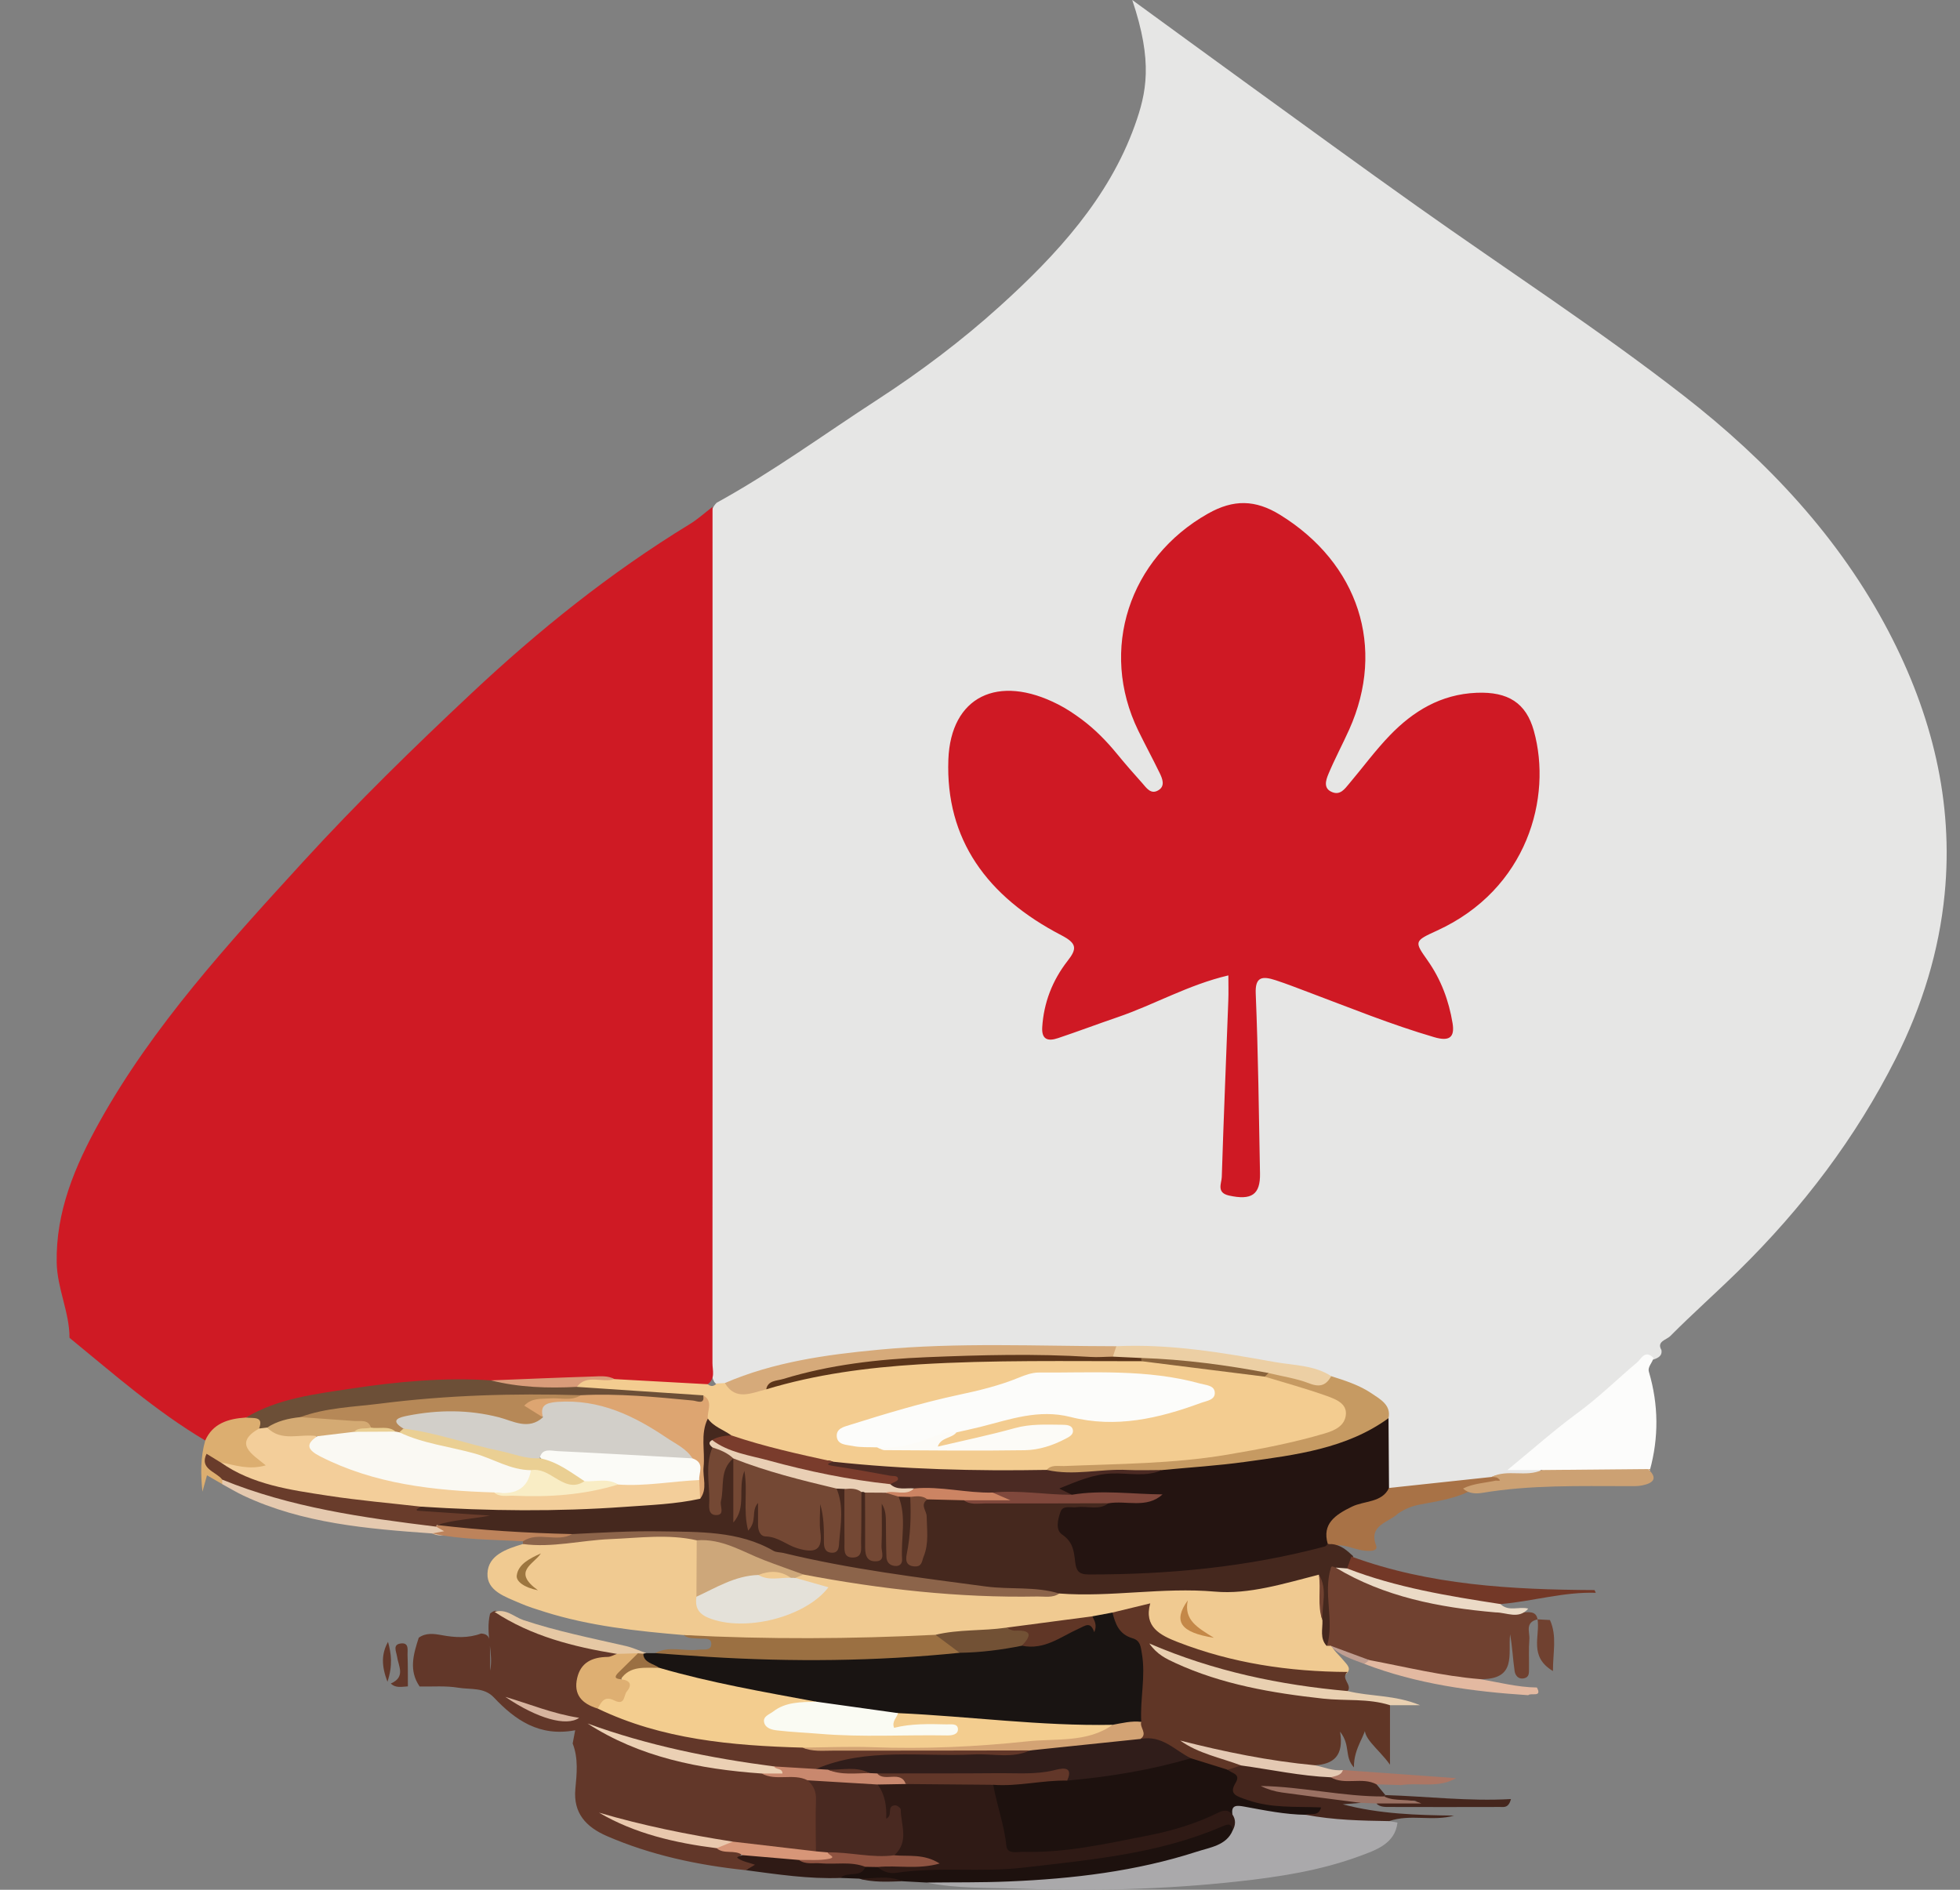 <svg width="28" height="27" viewBox="0 0 28 27" fill="none" xmlns="http://www.w3.org/2000/svg">
<rect x="0" y="0" width="28" height="27" fill="#808080" stroke="none"/>
<g id="Vector">
<path d="M10.238 7.183C11.041 6.741 11.772 6.205 12.535 5.71C13.155 5.307 13.745 4.862 14.283 4.375C15.104 3.634 15.84 2.824 16.21 1.796C16.379 1.325 16.474 0.888 16.175 0C16.744 0.414 17.288 0.813 17.835 1.209C18.636 1.789 19.435 2.373 20.243 2.946C21.512 3.847 22.826 4.7 24.048 5.65C25.258 6.59 26.283 7.692 26.978 9.019C27.601 10.209 27.909 11.458 27.781 12.77C27.702 13.584 27.461 14.373 27.082 15.124C26.514 16.25 25.756 17.253 24.831 18.161C24.511 18.475 24.175 18.773 23.86 19.09C23.806 19.144 23.662 19.165 23.735 19.289C23.749 19.37 23.69 19.401 23.621 19.424C23.507 19.439 23.432 19.511 23.358 19.581C22.851 20.059 22.285 20.476 21.741 20.917C21.82 20.985 22.017 20.865 22.014 21.06C21.794 21.196 21.53 21.075 21.303 21.163C20.915 21.243 20.515 21.233 20.125 21.301C20.022 21.319 19.914 21.338 19.82 21.267C19.685 20.96 19.773 20.641 19.758 20.328C19.77 20.138 19.654 20.02 19.488 19.928C19.316 19.831 19.121 19.778 18.942 19.694C17.955 19.463 16.959 19.297 15.936 19.307C15.203 19.315 14.47 19.304 13.738 19.309C12.659 19.316 11.597 19.411 10.577 19.758C10.504 19.783 10.428 19.799 10.349 19.806C10.289 19.805 10.235 19.792 10.202 19.741C10.143 19.632 10.158 19.514 10.158 19.399C10.157 15.455 10.156 11.511 10.159 7.566C10.159 7.436 10.124 7.296 10.238 7.183H10.238Z" fill="#E6E6E5"/>
<path d="M0.993 19.114C0.993 18.748 0.817 18.41 0.81 18.04C0.796 17.312 1.069 16.663 1.419 16.033C2.183 14.659 3.259 13.484 4.333 12.309C5.097 11.474 5.908 10.681 6.739 9.902C7.693 9.007 8.712 8.186 9.851 7.49C9.962 7.423 10.057 7.336 10.179 7.242C10.179 7.326 10.179 7.409 10.179 7.492C10.18 11.487 10.18 15.482 10.178 19.477C10.178 19.578 10.223 19.694 10.111 19.777C10.023 19.848 9.912 19.859 9.81 19.84C9.467 19.777 9.118 19.81 8.774 19.772C8.476 19.697 8.168 19.719 7.873 19.751C7.59 19.782 7.31 19.777 7.029 19.79C5.913 19.783 4.813 19.879 3.751 20.215C3.695 20.233 3.643 20.257 3.589 20.275C3.341 20.325 3.132 20.445 2.932 20.581C2.223 20.16 1.619 19.625 0.993 19.114Z" fill="#CF1A24"/>
<path d="M8.181 24.91C8.192 24.85 8.203 24.791 8.217 24.721C7.7 24.818 7.357 24.571 7.055 24.252C6.915 24.103 6.718 24.142 6.546 24.113C6.367 24.083 6.179 24.099 5.995 24.096C5.836 23.866 5.907 23.632 5.982 23.399C6.083 23.326 6.196 23.341 6.31 23.362C6.499 23.397 6.688 23.408 6.872 23.339C6.999 23.345 6.997 23.433 6.999 23.513C7.003 23.65 7.004 23.788 7 23.869C7.057 23.636 6.93 23.345 7.001 23.055C7.022 23.035 7.046 23.021 7.076 23.013C7.636 23.269 8.229 23.443 8.826 23.607C8.859 23.716 8.76 23.723 8.691 23.735C8.506 23.767 8.351 23.821 8.324 24.02C8.295 24.223 8.451 24.299 8.611 24.375C9.402 24.726 10.255 24.823 11.117 24.882C11.254 24.892 11.391 24.883 11.527 24.912C11.856 24.967 12.189 24.933 12.519 24.936C13.124 24.942 13.729 24.936 14.334 24.939C14.458 24.939 14.589 24.92 14.702 24.994C14.696 25.186 14.524 25.142 14.412 25.145C13.953 25.16 13.492 25.174 13.034 25.145C12.566 25.115 12.132 25.226 11.692 25.331C11.491 25.362 11.294 25.31 11.095 25.303C10.227 25.209 9.377 25.051 8.606 24.73C9.317 25.043 10.106 25.203 10.916 25.293C11.141 25.347 11.39 25.276 11.6 25.404C11.848 25.736 11.75 26.092 11.688 26.446C11.625 26.517 11.538 26.523 11.45 26.512C11.133 26.472 10.813 26.455 10.504 26.38C9.898 26.307 9.308 26.174 8.736 25.981C9.219 26.163 9.73 26.257 10.239 26.358C10.357 26.406 10.511 26.359 10.603 26.472C10.535 26.56 10.617 26.532 10.664 26.542C10.737 26.556 10.838 26.57 10.826 26.657C10.817 26.733 10.704 26.677 10.655 26.72C9.967 26.648 9.3 26.505 8.673 26.234C8.37 26.103 8.189 25.904 8.219 25.564C8.239 25.349 8.265 25.124 8.181 24.91H8.181Z" fill="#623729"/>
<path d="M19.846 26.019C19.885 26.026 19.925 26.033 19.964 26.04C19.929 26.343 19.657 26.433 19.409 26.524C18.854 26.727 18.266 26.818 17.676 26.882C16.637 26.996 15.591 27.021 14.547 26.984C14.111 26.969 13.67 26.986 13.24 26.897C13.375 26.768 13.551 26.81 13.711 26.812C14.733 26.825 15.74 26.733 16.726 26.481C17.007 26.409 17.294 26.345 17.516 26.152C17.593 26.069 17.565 25.972 17.554 25.878C17.584 25.675 17.752 25.738 17.872 25.756C18.142 25.797 18.411 25.838 18.682 25.873C18.977 25.919 19.277 25.909 19.572 25.949C19.668 25.962 19.765 25.962 19.846 26.019H19.846Z" fill="#AAA9AB"/>
<path d="M17.61 26.151C17.522 26.367 17.286 26.394 17.096 26.456C16.231 26.736 15.329 26.843 14.416 26.881C14.024 26.898 13.632 26.892 13.24 26.897C13.123 26.89 13.007 26.884 12.89 26.878C12.687 26.829 12.476 26.892 12.274 26.841C12.185 26.838 12.097 26.834 12.009 26.831C12.058 26.654 12.273 26.73 12.375 26.633C12.439 26.617 12.504 26.618 12.568 26.632C13.102 26.694 13.641 26.667 14.172 26.637C15.038 26.589 15.901 26.491 16.739 26.267C16.965 26.207 17.18 26.123 17.399 26.05C17.481 26.023 17.656 25.922 17.61 26.151Z" fill="#1D110E"/>
<path d="M3.175 21.204C3.106 21.165 3.038 21.125 2.957 21.078C2.934 21.159 2.913 21.236 2.892 21.312C2.866 21.066 2.863 20.822 2.932 20.581C3.037 20.34 3.256 20.269 3.513 20.253C3.677 20.193 3.793 20.195 3.756 20.403C3.632 20.544 3.543 20.675 3.758 20.828C3.902 20.93 3.797 20.997 3.675 21.018C3.498 21.049 3.327 21.008 3.16 20.955C3.104 20.943 3.055 20.919 2.998 20.876C3.058 20.98 3.186 21.023 3.203 21.136C3.203 21.163 3.194 21.185 3.175 21.204Z" fill="#DCAE70"/>
<path d="M12.361 26.672C12.305 26.837 12.1 26.73 12.009 26.831C11.552 26.848 11.104 26.779 10.654 26.72C10.692 26.698 10.73 26.675 10.786 26.642C10.697 26.611 10.607 26.596 10.541 26.55C10.507 26.526 10.581 26.521 10.605 26.505C10.878 26.361 11.147 26.524 11.419 26.514C11.611 26.567 11.808 26.537 12.003 26.545C12.137 26.551 12.284 26.531 12.361 26.672H12.361Z" fill="#2F1A15"/>
<path d="M12.274 26.841C12.48 26.843 12.69 26.788 12.89 26.878C12.683 26.885 12.476 26.897 12.274 26.841Z" fill="#2F1A15"/>
<path d="M17.548 13.936C16.973 14.071 16.491 14.354 15.963 14.534C15.679 14.631 15.399 14.737 15.115 14.832C14.962 14.884 14.879 14.846 14.889 14.676C14.911 14.327 15.033 14.009 15.251 13.729C15.388 13.554 15.386 13.479 15.162 13.362C14.1 12.811 13.506 11.992 13.548 10.852C13.582 9.954 14.254 9.622 15.118 10.065C15.237 10.125 15.348 10.201 15.454 10.279C15.644 10.421 15.807 10.588 15.954 10.767C16.071 10.91 16.193 11.05 16.317 11.188C16.376 11.254 16.44 11.359 16.551 11.289C16.647 11.23 16.607 11.127 16.567 11.045C16.468 10.841 16.36 10.642 16.261 10.439C15.699 9.284 16.13 7.974 17.257 7.338C17.622 7.132 17.933 7.138 18.286 7.355C19.406 8.046 19.802 9.249 19.274 10.424C19.178 10.638 19.066 10.846 18.976 11.062C18.941 11.148 18.9 11.268 19.035 11.319C19.147 11.363 19.211 11.271 19.27 11.201C19.467 10.968 19.647 10.721 19.86 10.501C20.186 10.165 20.579 9.919 21.095 9.898C21.544 9.88 21.801 10.043 21.912 10.441C22.177 11.392 21.821 12.705 20.529 13.296C20.2 13.446 20.203 13.451 20.394 13.722C20.587 13.996 20.698 14.297 20.751 14.619C20.785 14.825 20.701 14.881 20.49 14.819C19.874 14.639 19.284 14.398 18.687 14.174C18.533 14.116 18.38 14.056 18.224 14.005C18.031 13.942 17.929 13.955 17.939 14.195C17.974 15.051 17.984 15.908 18 16.765C18.006 17.068 17.88 17.153 17.556 17.081C17.374 17.04 17.451 16.906 17.454 16.817C17.48 15.979 17.516 15.141 17.547 14.303C17.552 14.188 17.548 14.073 17.548 13.936L17.548 13.936Z" fill="#CF1924"/>
<path d="M8.779 19.704C9.223 19.729 9.667 19.753 10.111 19.777C10.157 19.816 10.199 19.807 10.238 19.767C10.277 19.765 10.316 19.762 10.355 19.76C10.594 19.896 10.825 19.821 11.057 19.739C11.818 19.53 12.596 19.453 13.388 19.409C14.355 19.355 15.318 19.378 16.283 19.384C16.743 19.447 17.211 19.439 17.668 19.528C17.8 19.554 17.932 19.586 18.067 19.601C18.377 19.683 18.695 19.74 18.987 19.871C19.14 19.941 19.291 20.022 19.288 20.2C19.284 20.384 19.143 20.488 18.967 20.544C18.392 20.726 17.797 20.834 17.195 20.906C16.546 20.983 15.891 21.003 15.237 21.017C15.128 21.02 15.022 21.03 14.919 21.06C14.22 21.081 13.522 21.115 12.823 21.033C12.535 21 12.242 20.998 11.954 20.956C11.439 20.854 10.919 20.769 10.434 20.57C10.278 20.501 10.135 20.418 10.07 20.26C10.023 20.177 10.098 20.042 9.938 20.006C9.423 19.968 8.908 19.936 8.395 19.888C8.335 19.882 8.28 19.866 8.236 19.827C8.224 19.705 8.316 19.686 8.416 19.688C8.537 19.69 8.66 19.669 8.779 19.704V19.704Z" fill="#F3CC90"/>
<path d="M19.836 20.262C19.839 20.594 19.841 20.927 19.843 21.259C19.905 21.343 19.845 21.389 19.776 21.429C19.71 21.467 19.639 21.501 19.565 21.517C19.208 21.592 19.033 21.811 18.972 22.123C18.815 22.243 18.618 22.277 18.428 22.309C17.534 22.462 16.635 22.584 15.72 22.581C15.458 22.58 15.283 22.517 15.257 22.253C15.245 22.134 15.148 22.046 15.096 21.941C14.952 21.657 15.079 21.471 15.419 21.459C15.546 21.454 15.674 21.466 15.797 21.432C15.989 21.392 16.186 21.414 16.416 21.394C16.017 21.392 15.655 21.392 15.293 21.405C15.221 21.381 15.129 21.37 15.131 21.279C15.133 21.199 15.208 21.16 15.279 21.129C15.538 21.016 15.814 20.98 16.098 20.977C16.263 20.975 16.429 20.991 16.592 20.952C17.322 20.895 18.046 20.801 18.758 20.64C19.053 20.574 19.339 20.478 19.596 20.324C19.667 20.281 19.738 20.222 19.837 20.262L19.836 20.262Z" fill="#241411"/>
<path d="M23.619 19.398C23.613 19.47 23.531 19.524 23.557 19.604C23.694 20.071 23.698 20.539 23.569 21.008C23.273 21.148 22.956 21.062 22.649 21.072C22.442 21.079 22.218 21.134 22.026 21.003H21.534C21.904 20.7 22.207 20.429 22.536 20.188C22.841 19.964 23.105 19.703 23.391 19.462C23.448 19.414 23.497 19.282 23.619 19.398L23.619 19.398Z" fill="#FCFCFB"/>
<path d="M19.836 20.262C19.238 20.697 18.511 20.787 17.791 20.886C17.397 20.941 16.998 20.965 16.602 21.003C16.421 21.047 16.237 21.017 16.055 21.023C15.844 21.029 15.638 21.028 15.428 21.089C15.278 21.132 15.066 21.224 14.953 21.001C15.018 20.924 15.113 20.949 15.198 20.946C15.979 20.914 16.762 20.914 17.535 20.783C18.005 20.704 18.473 20.614 18.929 20.479C19.084 20.433 19.208 20.365 19.226 20.219C19.247 20.052 19.082 19.991 18.952 19.944C18.663 19.841 18.364 19.759 18.069 19.669C18.076 19.627 18.103 19.6 18.145 19.584C18.273 19.568 18.397 19.597 18.507 19.644C18.679 19.718 18.846 19.709 19.018 19.662C19.219 19.726 19.422 19.791 19.593 19.907C19.721 19.993 19.876 20.076 19.836 20.262H19.836Z" fill="#C69A62"/>
<path d="M10.946 19.85C10.734 19.901 10.51 20.02 10.355 19.76C11.051 19.46 11.797 19.355 12.553 19.284C13.683 19.177 14.816 19.233 15.948 19.234C15.979 19.324 15.956 19.389 15.848 19.416C14.921 19.398 13.994 19.389 13.068 19.445C12.395 19.487 11.729 19.572 11.086 19.77C11.035 19.786 10.966 19.785 10.946 19.85H10.946Z" fill="#D6AA7A"/>
<path d="M18.968 22.058C18.885 21.773 19.07 21.644 19.316 21.525C19.493 21.44 19.744 21.47 19.843 21.259C20.332 21.206 20.82 21.154 21.309 21.102C21.371 21.077 21.449 21.049 21.481 21.119C21.509 21.179 21.429 21.202 21.377 21.217C21.24 21.257 21.095 21.268 20.962 21.32C20.75 21.417 20.518 21.452 20.289 21.495C20.172 21.517 20.067 21.559 19.973 21.624C19.835 21.756 19.547 21.787 19.659 22.082C19.694 22.174 19.54 22.163 19.459 22.15C19.317 22.126 19.186 22.053 19.035 22.085C19.006 22.089 18.984 22.081 18.968 22.058L18.968 22.058Z" fill="#A87246"/>
<path d="M15.898 19.383C15.915 19.333 15.931 19.283 15.948 19.234C16.716 19.198 17.465 19.326 18.211 19.46C18.483 19.508 18.777 19.504 19.018 19.662C18.948 19.784 18.867 19.829 18.704 19.765C18.52 19.694 18.317 19.664 18.122 19.617C17.855 19.651 17.606 19.553 17.349 19.519C17.002 19.472 16.648 19.488 16.303 19.421C16.17 19.396 16.026 19.458 15.898 19.383V19.383Z" fill="#ECCFA4"/>
<path d="M20.901 21.267C21.047 21.194 21.211 21.188 21.368 21.154C21.382 21.151 21.476 21.173 21.393 21.116C21.373 21.102 21.337 21.106 21.309 21.102C21.534 20.986 21.799 21.11 22.026 21.003C22.532 20.998 23.039 20.993 23.545 20.989C23.684 21.119 23.626 21.189 23.458 21.223C23.391 21.237 23.321 21.233 23.253 21.233C22.559 21.233 21.864 21.214 21.176 21.329C21.079 21.345 20.979 21.339 20.901 21.268V21.267Z" fill="#CCA173"/>
<path d="M8.241 19.815C8.844 19.855 9.446 19.896 10.049 19.936C10.095 20.142 9.921 20.078 9.824 20.076C9.375 20.066 8.93 19.992 8.48 20.003C8.422 20.005 8.363 20.003 8.304 20.003C6.98 19.973 5.667 20.064 4.365 20.288C4.182 20.323 4.008 20.386 3.831 20.441C3.783 20.448 3.739 20.441 3.701 20.41C3.773 20.226 3.614 20.268 3.514 20.253C3.966 19.981 4.497 19.918 5.007 19.841C5.667 19.741 6.339 19.677 7.014 19.722C7.303 19.737 7.59 19.781 7.883 19.746C8.004 19.731 8.138 19.724 8.241 19.815H8.241Z" fill="#6C4F37"/>
<path d="M8.241 19.815C7.827 19.836 7.416 19.824 7.014 19.722C7.498 19.703 7.982 19.682 8.466 19.667C8.571 19.664 8.681 19.65 8.779 19.704C8.605 19.763 8.382 19.626 8.241 19.815Z" fill="#D99C7A"/>
<path d="M5.583 24.053C5.798 23.96 5.692 23.805 5.672 23.668C5.661 23.593 5.602 23.491 5.735 23.48C5.846 23.471 5.82 23.578 5.822 23.643C5.828 23.793 5.826 23.944 5.827 24.094C5.742 24.098 5.653 24.123 5.583 24.053Z" fill="#623729"/>
<path d="M11.466 24.969C10.454 24.941 9.456 24.852 8.539 24.411C8.509 24.318 8.557 24.231 8.648 24.236C8.932 24.253 8.894 24.095 8.872 23.935C8.998 23.716 9.223 23.771 9.428 23.768C10.112 23.925 10.792 24.1 11.492 24.197C11.568 24.207 11.652 24.219 11.666 24.312C11.582 24.406 11.45 24.382 11.343 24.419C11.244 24.452 11.087 24.468 11.094 24.572C11.102 24.693 11.261 24.659 11.361 24.669C12.043 24.741 12.728 24.74 13.413 24.719C13.273 24.71 13.133 24.718 12.994 24.719C12.894 24.72 12.758 24.787 12.716 24.656C12.682 24.552 12.764 24.472 12.874 24.427C13.109 24.361 13.34 24.427 13.573 24.443C14.246 24.487 14.917 24.56 15.593 24.557C15.7 24.557 15.81 24.559 15.897 24.633C15.832 24.835 15.638 24.852 15.459 24.872C14.161 25.021 12.855 24.981 11.551 24.985C11.521 24.986 11.494 24.976 11.466 24.969V24.969Z" fill="#F3CD8F"/>
<path d="M11.658 25.274C12.385 24.963 13.161 25.104 13.918 25.066C14.184 25.053 14.459 25.128 14.716 25.009C15.203 24.811 15.735 24.862 16.243 24.776C16.525 24.709 16.732 24.843 16.933 24.991C16.99 25.033 17.068 25.073 16.997 25.158C16.437 25.39 15.853 25.508 15.234 25.458C15.181 25.405 15.131 25.356 15.037 25.367C14.218 25.468 13.395 25.393 12.573 25.408C12.523 25.408 12.472 25.402 12.423 25.392C12.231 25.329 12.031 25.366 11.835 25.352C11.766 25.345 11.701 25.331 11.658 25.275L11.658 25.274Z" fill="#301D1A"/>
<path d="M11.656 26.451C11.655 26.206 11.648 25.96 11.657 25.715C11.661 25.6 11.625 25.512 11.537 25.436C11.869 25.298 12.194 25.443 12.522 25.453C12.707 25.551 12.723 25.701 12.681 25.873C12.694 25.823 12.685 25.759 12.761 25.748C12.827 25.739 12.873 25.772 12.91 25.817C13.054 25.988 12.973 26.412 12.77 26.558C12.457 26.646 12.151 26.53 11.841 26.531C11.769 26.524 11.7 26.512 11.656 26.451L11.656 26.451Z" fill="#492921"/>
<path d="M16.293 24.845C15.767 24.899 15.241 24.954 14.716 25.009C13.777 25.01 12.838 25.013 11.899 25.012C11.754 25.012 11.604 25.029 11.466 24.969C11.798 24.966 12.13 24.951 12.462 24.963C13.204 24.991 13.95 24.957 14.68 24.879C15.077 24.836 15.535 24.902 15.894 24.643C16.006 24.53 16.141 24.506 16.295 24.557C16.379 24.654 16.465 24.75 16.293 24.845H16.293Z" fill="#D3A374"/>
<path d="M8.868 23.992C9.007 24.007 9.034 24.073 8.953 24.169C8.908 24.223 8.933 24.374 8.773 24.294C8.629 24.222 8.588 24.325 8.539 24.411C8.308 24.341 8.192 24.208 8.245 23.976C8.295 23.757 8.452 23.676 8.682 23.673C8.726 23.672 8.769 23.645 8.812 23.63C8.878 23.55 8.966 23.569 9.053 23.585C9.219 23.647 9.115 23.717 9.055 23.776C8.986 23.844 8.874 23.879 8.868 23.992Z" fill="#DEAF72"/>
<path d="M10.882 25.339C9.991 25.276 9.138 25.106 8.393 24.624C9.252 24.938 10.147 25.119 11.06 25.238C11.117 25.27 11.2 25.233 11.254 25.311C11.135 25.392 11.009 25.368 10.882 25.339Z" fill="#EBD0B4"/>
<path d="M9.114 23.621C9.013 23.624 8.913 23.627 8.813 23.63C8.189 23.529 7.587 23.374 7.065 23.03C7.231 22.979 7.343 23.101 7.475 23.146C7.953 23.306 8.448 23.404 8.939 23.517C9.04 23.54 9.135 23.585 9.233 23.619C9.218 23.637 9.198 23.648 9.173 23.651C9.148 23.65 9.129 23.64 9.114 23.621V23.621Z" fill="#E6C8A4"/>
<path d="M10.882 25.339H11.178C11.178 25.256 11.079 25.288 11.06 25.238C11.259 25.25 11.459 25.262 11.658 25.274C11.714 25.278 11.771 25.281 11.827 25.284C12.02 25.353 12.228 25.266 12.421 25.333C12.458 25.335 12.495 25.337 12.532 25.338C12.633 25.385 12.74 25.354 12.845 25.363C12.957 25.371 13.008 25.41 12.947 25.514C12.806 25.598 12.67 25.571 12.538 25.496C12.204 25.476 11.871 25.456 11.537 25.436C11.332 25.331 11.086 25.452 10.882 25.339H10.882Z" fill="#C9886E"/>
<path d="M10.238 26.406C9.644 26.331 9.071 26.199 8.557 25.898C9.182 26.082 9.821 26.211 10.467 26.312C10.436 26.435 10.335 26.415 10.238 26.406Z" fill="#E9C8AD"/>
<path d="M10.238 26.406C10.314 26.375 10.391 26.343 10.467 26.312C10.863 26.358 11.26 26.405 11.656 26.451C11.713 26.456 11.769 26.461 11.825 26.466C11.864 26.489 11.934 26.48 11.944 26.529C11.957 26.59 11.895 26.593 11.848 26.591C11.703 26.586 11.557 26.612 11.413 26.574C11.143 26.551 10.874 26.528 10.605 26.505C10.499 26.421 10.341 26.499 10.238 26.406L10.238 26.406Z" fill="#D79678"/>
<path d="M7.219 24.244C7.564 24.345 7.898 24.486 8.274 24.543C8.093 24.672 7.674 24.553 7.219 24.244Z" fill="#D7B49F"/>
<path d="M9.768 23.361C9.096 23.304 8.426 23.232 7.783 23.03C7.663 22.992 7.542 22.955 7.428 22.905C7.218 22.813 6.953 22.731 6.964 22.479C6.974 22.22 7.231 22.131 7.47 22.06C7.69 21.926 7.945 22.008 8.183 21.969C8.69 21.887 9.207 21.865 9.723 21.889C9.822 21.893 9.919 21.903 9.982 21.987C10.081 22.235 10.025 22.491 10.03 22.743C9.999 22.968 10.133 23.075 10.357 23.103C10.69 23.145 11.021 23.163 11.306 22.948C11.418 22.863 11.565 22.825 11.686 22.736C11.59 22.637 11.387 22.679 11.348 22.518C11.381 22.458 11.442 22.443 11.508 22.435C11.745 22.44 11.974 22.488 12.204 22.53C13.061 22.685 13.928 22.727 14.799 22.743C14.907 22.745 15.014 22.742 15.118 22.71C15.754 22.686 16.398 22.574 17.023 22.637C17.548 22.689 18.013 22.546 18.505 22.493C18.62 22.481 18.735 22.443 18.852 22.49C18.991 22.682 18.872 22.908 18.949 23.108C18.989 23.23 18.959 23.361 19.007 23.482C19.042 23.578 19.127 23.642 19.19 23.72C19.237 23.779 19.323 23.841 19.223 23.924C18.869 24.024 18.523 23.916 18.177 23.878C17.68 23.824 17.195 23.711 16.744 23.501C16.576 23.422 16.427 23.336 16.35 23.162C16.254 22.947 16.07 23.085 15.919 23.097C15.81 23.123 15.702 23.155 15.588 23.161C15.182 23.234 14.773 23.287 14.362 23.33C14.021 23.391 13.671 23.374 13.331 23.435C12.597 23.471 11.863 23.49 11.128 23.502C10.662 23.51 10.223 23.391 9.768 23.361L9.768 23.361Z" fill="#F0CA91"/>
<path d="M15.605 23.093C15.7 23.075 15.796 23.057 15.892 23.039C16.479 23.404 16.469 23.935 16.375 24.488C16.367 24.532 16.345 24.572 16.304 24.601C16.164 24.584 16.029 24.619 15.894 24.643C14.867 24.663 13.851 24.522 12.829 24.476C12.414 24.563 12.03 24.462 11.655 24.312C10.904 24.172 10.15 24.042 9.418 23.829C9.313 23.789 9.126 23.825 9.189 23.627C9.203 23.623 9.218 23.621 9.233 23.619C9.275 23.619 9.318 23.619 9.36 23.619C9.767 23.562 10.185 23.572 10.584 23.605C11.617 23.691 12.64 23.584 13.666 23.546C13.956 23.532 14.243 23.489 14.53 23.456C14.812 23.468 15.071 23.401 15.293 23.244C15.39 23.175 15.555 23.232 15.605 23.093L15.605 23.093Z" fill="#191412"/>
<path d="M13.709 23.614C12.513 23.736 11.316 23.746 10.117 23.672C9.864 23.656 9.612 23.637 9.36 23.619C9.556 23.51 9.772 23.596 9.976 23.57C10.048 23.561 10.156 23.591 10.161 23.494C10.167 23.39 10.056 23.418 9.986 23.411C9.911 23.403 9.83 23.417 9.768 23.361C10.967 23.424 12.166 23.417 13.365 23.357C13.51 23.409 13.663 23.452 13.709 23.614Z" fill="#9B7042"/>
<path d="M9.953 22.007C9.542 21.914 9.128 21.974 8.715 21.99C8.3 22.007 7.89 22.116 7.47 22.06C7.47 22.047 7.47 22.034 7.471 22.021C7.479 21.871 7.613 21.901 7.708 21.891C7.862 21.877 8.019 21.9 8.17 21.853C8.892 21.796 9.614 21.812 10.337 21.831C10.407 21.833 10.473 21.851 10.535 21.879C11.376 22.251 12.296 22.328 13.2 22.469C13.749 22.555 14.297 22.631 14.856 22.642C14.964 22.644 15.07 22.67 15.132 22.767C15.037 22.834 14.925 22.808 14.82 22.81C13.692 22.831 12.58 22.705 11.478 22.496C11.193 22.474 10.922 22.401 10.682 22.264C10.455 22.134 10.18 22.129 9.953 22.007Z" fill="#8C644A"/>
<path d="M3.175 21.204C3.175 21.183 3.175 21.162 3.175 21.14C3.242 21.108 3.309 21.12 3.373 21.143C4.231 21.453 5.132 21.594 6.039 21.715C6.106 21.724 6.173 21.735 6.238 21.755C6.309 21.79 6.408 21.799 6.412 21.902C6.334 21.95 6.255 21.946 6.174 21.909C5.247 21.843 4.323 21.766 3.477 21.368C3.373 21.319 3.275 21.259 3.175 21.205L3.175 21.204Z" fill="#E5C9AF"/>
<path d="M6.174 21.909C6.231 21.898 6.288 21.888 6.345 21.877C6.307 21.856 6.27 21.834 6.232 21.812C6.244 21.8 6.256 21.787 6.268 21.774C6.448 21.683 6.628 21.789 6.81 21.778C7.188 21.755 7.561 21.845 7.941 21.832C8.027 21.829 8.116 21.844 8.174 21.918C7.956 22.043 7.686 21.875 7.471 22.021C7.037 21.996 6.601 22 6.174 21.909Z" fill="#BD835B"/>
<path d="M19.846 26.019C19.447 26.013 19.048 26.004 18.656 25.929C18.692 25.839 18.607 25.871 18.576 25.872C18.29 25.887 18.024 25.79 17.746 25.756C17.626 25.741 17.544 25.668 17.56 25.554C17.574 25.455 17.525 25.363 17.54 25.266C17.595 25.209 17.666 25.182 17.745 25.169C18.175 25.199 18.595 25.287 19.021 25.341C19.152 25.379 19.289 25.352 19.421 25.368C19.517 25.38 19.644 25.356 19.665 25.494C19.707 25.545 19.749 25.596 19.791 25.647C19.78 25.659 19.769 25.67 19.759 25.682C19.183 25.723 18.628 25.599 18.132 25.534C18.466 25.607 18.874 25.639 19.281 25.684C19.343 25.69 19.427 25.661 19.437 25.758C19.352 25.765 19.267 25.772 19.181 25.779C19.704 25.917 20.237 25.934 20.773 25.94C20.468 26.028 20.146 25.913 19.846 26.019L19.846 26.019Z" fill="#45261D"/>
<path d="M19.665 25.494C19.461 25.383 19.213 25.511 19.011 25.393C19.044 25.325 19.131 25.331 19.184 25.289C19.723 25.328 20.262 25.366 20.801 25.405C20.55 25.553 20.275 25.465 20.015 25.504C19.898 25.5 19.782 25.497 19.665 25.494V25.494Z" fill="#AD7664"/>
<path d="M19.791 25.647C20.385 25.665 20.974 25.738 21.585 25.704C21.551 25.836 21.481 25.817 21.43 25.817C20.904 25.819 20.377 25.818 19.851 25.817C19.783 25.817 19.713 25.819 19.662 25.767C19.857 25.699 20.057 25.753 20.247 25.74C20.102 25.685 19.908 25.824 19.774 25.667L19.791 25.647H19.791Z" fill="#45261D"/>
<path d="M19.774 25.667C19.941 25.751 20.133 25.683 20.305 25.767C20.091 25.767 19.876 25.767 19.662 25.767C19.587 25.764 19.512 25.761 19.437 25.758C19.063 25.709 18.688 25.662 18.314 25.61C18.21 25.595 18.109 25.566 18.011 25.517C18.604 25.526 19.182 25.67 19.774 25.667H19.774Z" fill="#9A7163"/>
<path d="M17.54 25.285C17.595 25.339 17.732 25.341 17.65 25.475C17.55 25.638 17.668 25.664 17.823 25.718C18.16 25.836 18.509 25.809 18.873 25.823C18.834 25.964 18.719 25.897 18.656 25.929C18.357 25.925 18.067 25.865 17.777 25.812C17.665 25.791 17.585 25.788 17.606 25.924C16.852 26.233 16.055 26.401 15.239 26.504C15.181 26.511 15.124 26.522 15.066 26.527C14.373 26.59 14.336 26.57 14.219 25.945C14.189 25.789 14.038 25.631 14.198 25.467C14.546 25.427 14.892 25.318 15.245 25.44C15.846 25.387 16.437 25.29 17.013 25.121C17.222 25.088 17.396 25.147 17.54 25.285H17.54Z" fill="#1D110E"/>
<path d="M14.189 25.5C14.241 25.793 14.347 26.075 14.377 26.373C14.389 26.496 14.53 26.456 14.62 26.458C15.229 26.475 15.815 26.339 16.404 26.224C16.746 26.157 17.08 26.057 17.389 25.905C17.483 25.859 17.54 25.851 17.606 25.924C17.657 25.999 17.652 26.075 17.61 26.151C17.593 26.028 17.516 26.072 17.444 26.102C16.547 26.486 15.581 26.572 14.614 26.684C14.009 26.754 13.404 26.667 12.804 26.758C12.71 26.773 12.612 26.741 12.537 26.675C12.726 26.54 12.947 26.63 13.137 26.598C13.028 26.566 12.877 26.616 12.776 26.507C12.992 26.311 12.869 26.074 12.868 25.853C12.868 25.832 12.813 25.791 12.787 25.793C12.658 25.804 12.763 25.939 12.66 25.984C12.668 25.808 12.645 25.642 12.538 25.496C12.672 25.494 12.805 25.491 12.939 25.489C13.357 25.377 13.774 25.357 14.189 25.5L14.189 25.5Z" fill="#2F1A15"/>
<path d="M12.776 26.507C12.979 26.527 13.196 26.481 13.424 26.625C13.106 26.714 12.817 26.646 12.537 26.675C12.479 26.674 12.42 26.673 12.361 26.672C12.155 26.592 11.936 26.641 11.723 26.622C11.619 26.613 11.507 26.643 11.413 26.574C11.556 26.57 11.703 26.585 11.841 26.558C11.961 26.534 11.823 26.499 11.825 26.466C12.143 26.459 12.456 26.55 12.776 26.507H12.776Z" fill="#8E5341"/>
<path d="M3.701 20.41C3.74 20.405 3.778 20.401 3.817 20.396C4.046 20.451 4.292 20.405 4.516 20.494C4.539 20.679 4.662 20.782 4.843 20.856C5.448 21.103 6.093 21.185 6.743 21.244C6.859 21.255 6.977 21.247 7.092 21.271C7.614 21.312 8.134 21.335 8.637 21.163C8.702 21.141 8.77 21.14 8.838 21.132C9.11 21.128 9.382 21.129 9.653 21.089C9.777 21.07 9.907 21.07 10.018 21.145C10.091 21.241 10.089 21.339 10.024 21.437C9.723 21.631 9.363 21.572 9.031 21.607C8.321 21.682 7.606 21.683 6.891 21.664C6.606 21.657 6.329 21.593 6.045 21.596C5.581 21.533 5.109 21.524 4.646 21.444C4.251 21.376 3.854 21.312 3.483 21.165C3.346 21.11 3.177 21.07 3.153 20.894C3.354 20.93 3.55 21.007 3.797 20.936C3.602 20.777 3.328 20.623 3.701 20.41V20.41Z" fill="#F3CE9A"/>
<path d="M3.153 20.894C3.602 21.212 4.146 21.287 4.681 21.369C5.122 21.437 5.568 21.475 6.012 21.526C6.355 21.592 6.706 21.606 7.116 21.636C6.814 21.862 6.507 21.73 6.239 21.788C6.239 21.788 6.232 21.812 6.232 21.812C5.188 21.684 4.148 21.538 3.175 21.14C3.087 21.024 2.845 20.989 2.951 20.771C3.017 20.811 3.085 20.853 3.153 20.895V20.894Z" fill="#693C2B"/>
<path d="M6.239 21.788C6.485 21.714 6.744 21.702 7 21.654C6.653 21.631 6.307 21.608 5.961 21.584C5.957 21.584 5.949 21.567 5.95 21.567C5.97 21.553 5.991 21.54 6.012 21.526C6.984 21.589 7.957 21.599 8.928 21.529C9.287 21.503 9.65 21.491 10.002 21.413C10.078 21.13 9.922 20.854 9.976 20.573C9.997 20.464 9.917 20.313 10.112 20.267C10.192 20.384 10.336 20.427 10.448 20.508C10.41 20.574 10.329 20.577 10.269 20.611C10.213 20.644 10.218 20.698 10.215 20.748C10.19 20.996 10.197 21.243 10.216 21.491C10.219 21.322 10.263 21.159 10.295 20.994C10.311 20.912 10.347 20.841 10.451 20.822C10.479 20.828 10.501 20.842 10.516 20.865C10.567 21.099 10.516 21.335 10.534 21.532C10.541 21.446 10.529 21.322 10.537 21.198C10.543 21.125 10.509 21.005 10.63 21.009C10.733 21.013 10.718 21.131 10.729 21.207C10.75 21.341 10.698 21.472 10.713 21.596C10.724 21.541 10.695 21.446 10.803 21.436C10.871 21.43 10.898 21.507 10.892 21.554C10.848 21.907 11.201 21.911 11.409 22.031C11.539 22.105 11.63 22.032 11.632 21.888C11.632 21.808 11.627 21.728 11.637 21.648C11.648 21.565 11.627 21.438 11.752 21.439C11.848 21.439 11.84 21.56 11.849 21.637C11.863 21.761 11.838 21.886 11.879 22.049C11.986 21.764 11.864 21.497 11.954 21.25C11.999 21.233 12.041 21.236 12.081 21.26C12.229 21.515 12.092 21.802 12.184 22.088C12.276 21.822 12.143 21.555 12.289 21.319C12.316 21.303 12.344 21.302 12.373 21.316C12.529 21.567 12.383 21.852 12.485 22.141C12.555 21.887 12.449 21.638 12.618 21.378C12.83 21.653 12.677 21.941 12.778 22.207C12.858 21.915 12.751 21.633 12.829 21.36C12.886 21.326 12.945 21.324 13.007 21.351C13.192 21.625 13.034 21.918 13.083 22.203C13.176 22.033 13.165 21.851 13.147 21.667C13.135 21.553 13.107 21.432 13.264 21.373C13.44 21.333 13.616 21.341 13.792 21.371C14.333 21.439 14.878 21.384 15.42 21.405C15.564 21.41 15.714 21.374 15.835 21.478C15.698 21.585 15.534 21.512 15.384 21.534C15.302 21.546 15.186 21.501 15.151 21.598C15.112 21.705 15.074 21.859 15.174 21.925C15.335 22.033 15.343 22.177 15.36 22.319C15.374 22.438 15.408 22.495 15.55 22.495C16.696 22.497 17.825 22.389 18.927 22.095C18.943 22.091 18.955 22.071 18.968 22.058C18.986 22.062 19.005 22.063 19.023 22.061C19.155 22.072 19.242 22.151 19.328 22.231C19.344 22.3 19.316 22.357 19.264 22.406C19.218 22.436 19.162 22.442 19.111 22.46C18.993 22.577 19.046 22.713 19.066 22.841C19.101 23.076 19.087 23.301 18.959 23.513C18.959 23.513 18.953 23.517 18.953 23.517C18.851 23.406 18.897 23.274 18.892 23.149C18.825 22.936 18.922 22.711 18.841 22.498C18.353 22.622 17.842 22.784 17.356 22.74C16.606 22.674 15.873 22.823 15.132 22.767C14.792 22.663 14.434 22.713 14.085 22.667C13.114 22.538 12.143 22.419 11.193 22.188C11.146 22.177 11.09 22.18 11.051 22.158C10.553 21.869 9.978 21.888 9.432 21.879C9.017 21.872 8.593 21.897 8.174 21.918C7.526 21.903 6.881 21.864 6.238 21.788L6.239 21.788Z" fill="#45281E"/>
<path d="M12.532 20.679C12.414 20.674 12.293 20.683 12.18 20.659C12.096 20.641 11.966 20.647 11.954 20.526C11.944 20.409 12.053 20.386 12.146 20.357C12.655 20.197 13.165 20.043 13.69 19.93C13.986 19.867 14.278 19.797 14.557 19.682C14.645 19.646 14.744 19.61 14.837 19.61C15.61 19.615 16.388 19.558 17.143 19.767C17.226 19.79 17.34 19.792 17.353 19.885C17.369 20.003 17.236 20.014 17.153 20.045C16.554 20.266 15.938 20.409 15.293 20.245C14.835 20.129 14.425 20.281 14.004 20.387C13.891 20.415 13.777 20.439 13.664 20.465C13.343 20.58 13.035 20.738 12.671 20.703C12.623 20.698 12.574 20.706 12.532 20.679L12.532 20.679Z" fill="#FCFCFA"/>
<path d="M14.953 21.001C15.338 21.09 15.722 20.982 16.108 21.002C16.272 21.01 16.437 21.003 16.602 21.003C16.372 21.106 16.126 21.044 15.888 21.052C15.619 21.061 15.393 21.162 15.131 21.267C15.215 21.308 15.264 21.332 15.313 21.356C15.256 21.441 15.161 21.431 15.077 21.42C14.786 21.383 14.493 21.404 14.201 21.395C13.831 21.397 13.465 21.323 13.094 21.336C12.97 21.297 12.815 21.359 12.715 21.241C12.679 21.171 12.733 21.147 12.771 21.131C12.473 21.117 12.168 21.051 11.862 20.991C11.813 20.982 11.739 20.955 11.794 20.884C11.82 20.851 11.865 20.87 11.901 20.884C12.915 20.994 13.933 21.019 14.953 21.001V21.001Z" fill="#4B2A23"/>
<path d="M10.112 20.267C10.001 20.491 10.075 20.729 10.051 20.96C10.036 21.111 10.111 21.27 10.002 21.413C9.998 21.324 9.993 21.235 9.989 21.146C9.914 21.062 9.943 20.933 9.839 20.862C9.53 20.617 9.207 20.392 8.828 20.241C8.638 20.166 8.444 20.118 8.238 20.103C8.039 20.089 7.855 20.105 7.724 20.266C7.704 20.265 7.684 20.265 7.667 20.258C7.57 20.22 7.437 20.194 7.458 20.072C7.479 19.952 7.613 19.961 7.719 19.955C7.912 19.943 8.107 19.979 8.299 19.934C8.835 19.907 9.367 19.959 9.898 20.01C9.964 20.017 10.067 20.075 10.049 19.936C10.194 20.027 10.099 20.156 10.112 20.267V20.267Z" fill="#DDA571"/>
<path d="M12.532 20.679C12.813 20.703 13.073 20.629 13.325 20.529C13.435 20.485 13.542 20.45 13.664 20.465C13.598 20.552 13.439 20.535 13.397 20.668C13.771 20.58 14.139 20.504 14.498 20.404C14.721 20.342 14.943 20.354 15.168 20.356C15.234 20.357 15.318 20.357 15.328 20.438C15.335 20.497 15.274 20.53 15.223 20.556C15.042 20.651 14.843 20.717 14.638 20.72C13.971 20.73 13.304 20.723 12.637 20.719C12.602 20.719 12.567 20.693 12.532 20.679Z" fill="#FCFBF7"/>
<path d="M11.901 20.884C11.831 20.908 11.781 20.926 11.906 20.945C12.178 20.987 12.451 21.034 12.722 21.085C12.758 21.092 12.835 21.077 12.828 21.136C12.825 21.162 12.757 21.182 12.719 21.205C12.649 21.278 12.563 21.256 12.476 21.244C11.762 21.153 11.067 20.992 10.392 20.763C10.293 20.73 10.196 20.684 10.173 20.573C10.257 20.526 10.351 20.511 10.448 20.508C10.921 20.669 11.411 20.776 11.901 20.883V20.884Z" fill="#7A3C2C"/>
<path d="M15.898 19.383C16.033 19.389 16.168 19.396 16.303 19.402C16.318 19.412 16.324 19.421 16.32 19.432C16.316 19.443 16.312 19.448 16.307 19.448C15.249 19.449 14.191 19.429 13.133 19.493C12.388 19.539 11.656 19.635 10.946 19.85C10.969 19.72 11.098 19.73 11.192 19.701C11.855 19.498 12.542 19.42 13.235 19.391C14.015 19.359 14.796 19.338 15.577 19.387C15.683 19.394 15.791 19.384 15.898 19.383Z" fill="#5B351A"/>
<path d="M16.307 19.448C16.305 19.433 16.303 19.418 16.303 19.402C16.917 19.422 17.522 19.503 18.122 19.617C18.105 19.634 18.087 19.651 18.069 19.669C17.482 19.595 16.895 19.522 16.308 19.448H16.307Z" fill="#89633B"/>
<path d="M14.181 21.325C14.56 21.286 14.935 21.358 15.313 21.356C15.743 21.284 16.174 21.348 16.608 21.351C16.382 21.558 16.091 21.434 15.835 21.478C15.25 21.479 14.664 21.482 14.079 21.48C13.975 21.48 13.862 21.505 13.769 21.435C13.937 21.305 14.121 21.403 14.29 21.401C14.251 21.389 14.176 21.405 14.181 21.325Z" fill="#80483C"/>
<path d="M8.299 19.934C8.159 20.023 8.001 19.967 7.851 19.98C7.729 19.989 7.6 19.969 7.489 20.083C7.58 20.14 7.668 20.195 7.756 20.25C7.745 20.422 7.602 20.403 7.482 20.396C7.336 20.388 7.193 20.353 7.053 20.314C6.7 20.216 6.343 20.215 5.983 20.273C5.896 20.288 5.804 20.297 5.794 20.404C5.785 20.447 5.759 20.476 5.715 20.492C5.686 20.499 5.656 20.5 5.626 20.497C5.511 20.473 5.387 20.485 5.276 20.437C5.083 20.33 4.864 20.379 4.658 20.357C4.525 20.342 4.387 20.356 4.29 20.247C4.656 20.112 5.05 20.102 5.432 20.054C6.382 19.933 7.34 19.905 8.299 19.934Z" fill="#B68857"/>
<path d="M4.29 20.247C4.546 20.265 4.803 20.284 5.059 20.302C5.152 20.308 5.262 20.276 5.3 20.397C5.242 20.483 5.136 20.482 5.048 20.514C4.877 20.525 4.706 20.628 4.533 20.52C4.295 20.477 4.02 20.608 3.817 20.396C3.958 20.303 4.12 20.265 4.29 20.247L4.29 20.247Z" fill="#D4AA73"/>
<path d="M5.543 23.458C5.589 23.624 5.613 23.793 5.535 24.028C5.446 23.794 5.45 23.627 5.543 23.458Z" fill="#623729"/>
<path d="M11.655 24.312C12.046 24.367 12.438 24.422 12.829 24.476C12.813 24.542 12.736 24.594 12.773 24.686C13.018 24.624 13.271 24.631 13.523 24.637C13.586 24.638 13.683 24.619 13.685 24.706C13.687 24.782 13.6 24.796 13.531 24.795C12.925 24.784 12.319 24.823 11.714 24.772C11.51 24.755 11.305 24.747 11.102 24.723C11.028 24.715 10.938 24.693 10.917 24.612C10.894 24.523 10.988 24.497 11.046 24.453C11.224 24.315 11.441 24.319 11.655 24.313V24.312Z" fill="#FAFBF3"/>
<path d="M9.189 23.627C9.196 23.759 9.336 23.767 9.418 23.829C9.216 23.831 9 23.793 8.868 23.992C8.761 23.984 8.792 23.94 8.837 23.894C8.929 23.803 9.022 23.712 9.114 23.621C9.139 23.623 9.164 23.625 9.189 23.627L9.189 23.627Z" fill="#9B7042"/>
<path d="M17.54 25.285C17.364 25.231 17.189 25.176 17.013 25.121C16.782 25.009 16.604 24.785 16.293 24.845C16.401 24.767 16.275 24.681 16.304 24.601C16.284 24.275 16.37 23.95 16.312 23.622C16.296 23.529 16.292 23.439 16.18 23.407C15.981 23.348 15.934 23.197 15.892 23.039C16.06 22.998 16.228 22.957 16.432 22.908C16.338 23.244 16.574 23.363 16.823 23.46C17.598 23.762 18.413 23.884 19.252 23.888C19.141 23.979 19.323 24.069 19.253 24.161C19.192 24.223 19.109 24.216 19.034 24.207C18.237 24.111 17.447 23.993 16.718 23.659C16.684 23.643 16.65 23.625 16.651 23.625C17.278 23.953 18.006 24.088 18.746 24.178C19.045 24.214 19.342 24.274 19.647 24.266C19.73 24.264 19.832 24.251 19.857 24.363V25.213C19.685 24.971 19.435 24.82 19.51 24.644C19.529 24.775 19.336 24.962 19.342 25.252C19.199 25.093 19.3 24.942 19.144 24.741C19.201 25.088 19.049 25.206 18.783 25.221C18.706 25.306 18.609 25.276 18.514 25.262C18.027 25.193 17.539 25.125 17.11 24.956C17.28 25.078 17.571 25.017 17.731 25.224C17.667 25.244 17.604 25.265 17.54 25.285L17.54 25.285Z" fill="#603626"/>
<path d="M14.189 25.5C13.772 25.496 13.356 25.493 12.939 25.489C12.871 25.288 12.633 25.465 12.532 25.338C13.119 25.337 13.706 25.339 14.292 25.334C14.545 25.333 14.798 25.354 15.05 25.294C15.13 25.275 15.352 25.205 15.245 25.44C14.891 25.433 14.544 25.527 14.189 25.5V25.5Z" fill="#623729"/>
<path d="M12.421 25.333C12.221 25.334 12.018 25.365 11.827 25.284C12.026 25.292 12.232 25.231 12.421 25.333Z" fill="#623729"/>
<path d="M11.362 22.544C11.52 22.589 11.678 22.634 11.835 22.678C11.508 23.107 10.632 23.326 10.119 23.114C9.963 23.05 9.929 22.949 9.949 22.813C10.176 22.558 10.48 22.459 10.832 22.455C10.98 22.494 11.136 22.463 11.284 22.5C11.313 22.51 11.339 22.526 11.362 22.544L11.362 22.544Z" fill="#E4E1D9"/>
<path d="M11.362 22.544C11.341 22.544 11.319 22.543 11.298 22.543C11.148 22.483 10.988 22.52 10.834 22.502C10.499 22.513 10.232 22.683 9.949 22.813C9.95 22.544 9.952 22.276 9.953 22.007C10.317 21.979 10.602 22.169 10.913 22.289C11.1 22.361 11.29 22.427 11.478 22.496C11.439 22.512 11.401 22.528 11.362 22.544V22.544Z" fill="#CDA77A"/>
<path d="M13.709 23.614C13.594 23.528 13.479 23.442 13.365 23.357C13.694 23.277 14.036 23.304 14.369 23.256C14.423 23.283 14.482 23.271 14.539 23.274C14.62 23.279 14.722 23.242 14.751 23.355C14.781 23.469 14.651 23.461 14.599 23.513C14.306 23.572 14.009 23.61 13.709 23.614L13.709 23.614Z" fill="#725135"/>
<path d="M14.599 23.513C14.721 23.382 14.763 23.285 14.499 23.298C14.457 23.3 14.412 23.271 14.369 23.256C14.781 23.202 15.193 23.147 15.605 23.093C15.635 23.156 15.677 23.218 15.632 23.32C15.577 23.158 15.505 23.228 15.407 23.271C15.152 23.385 14.921 23.579 14.599 23.513V23.513Z" fill="#603626"/>
<path d="M17.341 23.4C16.863 23.323 16.753 23.167 16.968 22.865C16.909 23.15 17.111 23.255 17.341 23.4Z" fill="#C48848"/>
<path d="M7.727 22.194C7.626 22.351 7.31 22.451 7.685 22.721C7.487 22.682 7.372 22.594 7.382 22.511C7.402 22.347 7.571 22.265 7.727 22.194Z" fill="#9D763F"/>
<path d="M18.841 22.498C18.971 22.708 18.88 22.932 18.892 23.149C18.814 22.936 18.874 22.714 18.841 22.498Z" fill="#704130"/>
<path d="M21.965 23.136C21.779 23.181 21.857 23.32 21.848 23.423C21.837 23.564 21.845 23.706 21.843 23.847C21.842 23.899 21.848 23.961 21.775 23.978C21.684 23.999 21.644 23.928 21.637 23.873C21.612 23.702 21.605 23.529 21.573 23.351C21.541 23.631 21.675 24.003 21.139 23.99C21.072 24.063 20.985 24.051 20.896 24.038C20.451 23.978 20.013 23.889 19.587 23.758C19.38 23.703 19.193 23.61 19.007 23.513L18.983 23.515L18.959 23.513C19.064 23.144 18.898 22.764 19.014 22.395C19.016 22.389 19.028 22.379 19.033 22.38C19.049 22.384 19.065 22.391 19.081 22.397C19.826 22.677 20.586 22.908 21.394 22.988C21.502 23.044 21.62 23.026 21.736 23.035C21.824 23.041 21.942 23.002 21.965 23.136L21.965 23.136Z" fill="#704130"/>
<path d="M19.857 24.363C19.547 24.263 19.22 24.304 18.902 24.269C18.171 24.189 17.455 24.066 16.791 23.76C16.661 23.7 16.53 23.64 16.419 23.481C17.345 23.88 18.285 24.074 19.253 24.161C19.577 24.242 19.927 24.213 20.286 24.363H19.857H19.857Z" fill="#E9D0B1"/>
<path d="M19.561 23.718C20.085 23.817 20.603 23.946 21.139 23.99C21.411 24.035 21.677 24.107 21.956 24.11C22.035 24.259 21.87 24.18 21.832 24.22C21.03 24.168 20.241 24.06 19.492 23.773C19.484 23.723 19.499 23.697 19.561 23.718L19.561 23.718Z" fill="#E3B9A1"/>
<path d="M17.731 25.224C17.437 25.113 17.119 25.054 16.86 24.868C17.492 25.029 18.13 25.16 18.783 25.221C18.916 25.247 19.042 25.308 19.184 25.289C19.16 25.37 19.078 25.372 19.011 25.393C18.578 25.375 18.157 25.282 17.731 25.224Z" fill="#E4C9B3"/>
<path d="M19.561 23.718C19.538 23.736 19.515 23.755 19.492 23.773C19.318 23.706 19.134 23.653 19.007 23.513C19.192 23.581 19.376 23.65 19.561 23.718Z" fill="#C09E91"/>
<path d="M4.533 20.52C4.708 20.499 4.884 20.478 5.059 20.457C5.256 20.422 5.454 20.427 5.651 20.454C5.669 20.458 5.687 20.461 5.705 20.464C6.37 20.54 6.992 20.742 7.6 20.987C7.603 21.335 7.531 21.38 7.058 21.323C6.193 21.297 5.347 21.203 4.574 20.808C4.403 20.72 4.352 20.639 4.533 20.521L4.533 20.52Z" fill="#FAF9F3"/>
<path d="M9.892 20.836C10.076 20.901 9.981 21.036 9.989 21.146C9.602 21.163 9.219 21.238 8.829 21.21C8.674 21.127 8.521 21.256 8.367 21.214C8.128 21.08 7.825 21.027 7.684 20.77C7.722 20.68 7.812 20.656 7.899 20.657C8.512 20.666 9.126 20.671 9.732 20.772C9.789 20.782 9.841 20.809 9.892 20.836V20.836Z" fill="#FBFBF7"/>
<path d="M8.349 21.162C8.51 21.174 8.679 21.113 8.829 21.21C8.344 21.359 7.845 21.393 7.338 21.37C7.243 21.366 7.14 21.395 7.058 21.323C7.34 21.363 7.537 21.286 7.585 21.005C7.707 20.899 7.816 20.981 7.923 21.03C8.058 21.093 8.188 21.17 8.35 21.162L8.349 21.162Z" fill="#F9EDC5"/>
<path d="M11.951 21.268C12.056 21.518 12.01 21.776 11.988 22.03C11.984 22.081 11.992 22.194 11.876 22.184C11.777 22.176 11.77 22.096 11.77 22.021C11.771 21.844 11.77 21.668 11.717 21.49C11.717 21.624 11.702 21.759 11.72 21.89C11.754 22.147 11.645 22.197 11.392 22.121C11.236 22.075 11.118 21.957 10.94 21.952C10.856 21.95 10.829 21.863 10.829 21.786C10.83 21.689 10.829 21.592 10.829 21.473C10.724 21.591 10.823 21.726 10.688 21.869C10.612 21.574 10.685 21.305 10.634 21.015C10.534 21.278 10.669 21.534 10.476 21.753V20.837C10.553 20.778 10.628 20.824 10.694 20.848C11.027 20.969 11.369 21.063 11.718 21.136C11.812 21.155 11.913 21.167 11.951 21.268L11.951 21.268Z" fill="#744834"/>
<path d="M22.797 22.757C22.334 22.742 21.892 22.88 21.436 22.918C21.387 22.975 21.32 22.975 21.25 22.965C20.615 22.869 19.991 22.738 19.39 22.526C19.329 22.504 19.258 22.483 19.244 22.409C19.265 22.352 19.285 22.296 19.306 22.239C20.422 22.648 21.596 22.712 22.779 22.718C22.784 22.731 22.79 22.744 22.797 22.757Z" fill="#733827"/>
<path d="M12.837 21.383C12.954 21.676 12.868 21.979 12.887 22.277C12.891 22.335 12.858 22.382 12.781 22.373C12.701 22.364 12.665 22.31 12.663 22.243C12.657 22.084 12.658 21.924 12.656 21.765C12.655 21.671 12.656 21.577 12.596 21.484C12.596 21.686 12.602 21.889 12.593 22.09C12.589 22.167 12.656 22.302 12.514 22.307C12.359 22.313 12.358 22.181 12.359 22.07C12.361 21.821 12.358 21.573 12.357 21.325C12.433 21.238 12.535 21.265 12.632 21.272C12.711 21.292 12.79 21.313 12.837 21.383L12.837 21.383Z" fill="#744834"/>
<path d="M12.651 21.327C12.553 21.326 12.455 21.325 12.357 21.325L12.332 21.315L12.306 21.317C12.217 21.337 12.135 21.327 12.063 21.273C12.025 21.271 11.989 21.27 11.951 21.268C11.451 21.149 10.952 21.026 10.476 20.837C10.362 20.807 10.235 20.799 10.178 20.68C10.137 20.646 10.11 20.611 10.173 20.574C10.406 20.752 10.702 20.791 10.979 20.866C11.548 21.022 12.127 21.142 12.719 21.205C12.817 21.298 12.945 21.254 13.06 21.266C12.948 21.419 12.792 21.328 12.651 21.327Z" fill="#E9CFB5"/>
<path d="M19.244 22.409C19.946 22.682 20.69 22.803 21.436 22.918C21.549 23.031 21.702 22.948 21.832 22.983C21.696 23.142 21.524 23.037 21.366 23.037C20.555 22.967 19.773 22.814 19.081 22.397C19.135 22.401 19.19 22.405 19.244 22.409Z" fill="#EBDAC6"/>
<path d="M13.248 21.422C13.139 21.499 13.236 21.582 13.238 21.663C13.241 21.856 13.272 22.05 13.195 22.239C13.168 22.304 13.175 22.387 13.063 22.38C12.93 22.371 12.94 22.273 12.954 22.201C13.008 21.931 13.017 21.66 13.003 21.387C13.098 21.32 13.188 21.286 13.248 21.422H13.248Z" fill="#744834"/>
<path d="M12.063 21.274C12.148 21.267 12.234 21.261 12.306 21.317C12.305 21.556 12.306 21.794 12.301 22.033C12.299 22.123 12.331 22.258 12.173 22.253C12.043 22.249 12.065 22.127 12.064 22.042C12.062 21.786 12.063 21.53 12.063 21.274Z" fill="#744834"/>
<path d="M10.178 20.68C10.289 20.715 10.394 20.758 10.476 20.837C10.274 21.006 10.35 21.242 10.299 21.448C10.282 21.517 10.357 21.639 10.242 21.646C10.104 21.654 10.133 21.511 10.133 21.44C10.135 21.186 10.073 20.928 10.178 20.68V20.68Z" fill="#744834"/>
<path d="M13.248 21.422C13.175 21.363 13.088 21.378 13.003 21.387C12.948 21.386 12.892 21.384 12.837 21.383C12.775 21.364 12.713 21.346 12.651 21.327C12.784 21.288 12.941 21.38 13.06 21.266C13.438 21.231 13.806 21.334 14.181 21.325C14.239 21.35 14.296 21.375 14.435 21.435C14.16 21.435 13.964 21.435 13.769 21.435C13.595 21.431 13.422 21.426 13.248 21.422Z" fill="#CC8463"/>
<path d="M9.892 20.836C9.251 20.801 8.61 20.763 7.969 20.733C7.874 20.729 7.741 20.683 7.711 20.834C7.643 20.904 7.551 20.904 7.467 20.881C6.899 20.725 6.314 20.618 5.763 20.411C5.557 20.286 5.707 20.25 5.826 20.226C6.262 20.141 6.694 20.138 7.13 20.25C7.329 20.302 7.549 20.438 7.756 20.25C7.713 20.088 7.785 20.042 7.964 20.029C8.571 19.988 9.062 20.231 9.522 20.541C9.651 20.628 9.807 20.698 9.892 20.836L9.892 20.836Z" fill="#D2CFC9"/>
<path d="M5.763 20.411C6.237 20.468 6.68 20.635 7.143 20.73C7.331 20.769 7.511 20.848 7.711 20.834C7.961 20.883 8.149 21.032 8.35 21.162C8.193 21.269 8.058 21.192 7.929 21.114C7.823 21.05 7.722 20.983 7.585 21.005C7.292 21.003 7.053 20.844 6.785 20.768C6.425 20.667 6.044 20.626 5.705 20.464C5.724 20.447 5.743 20.429 5.763 20.411L5.763 20.411Z" fill="#EACF93"/>
<path d="M5.651 20.454C5.454 20.455 5.256 20.456 5.059 20.457C5.124 20.386 5.22 20.421 5.299 20.397C5.416 20.418 5.548 20.366 5.651 20.454H5.651Z" fill="#EACF93"/>
<path d="M21.965 23.136C22.024 23.139 22.083 23.143 22.142 23.146C22.246 23.375 22.184 23.608 22.185 23.875C21.837 23.667 22.003 23.378 21.965 23.136H21.965Z" fill="#704130"/>
<path d="M10.834 22.502C10.997 22.437 11.153 22.44 11.298 22.543C11.143 22.535 10.98 22.591 10.834 22.502Z" fill="#F0CA91"/>
</g>
</svg>
